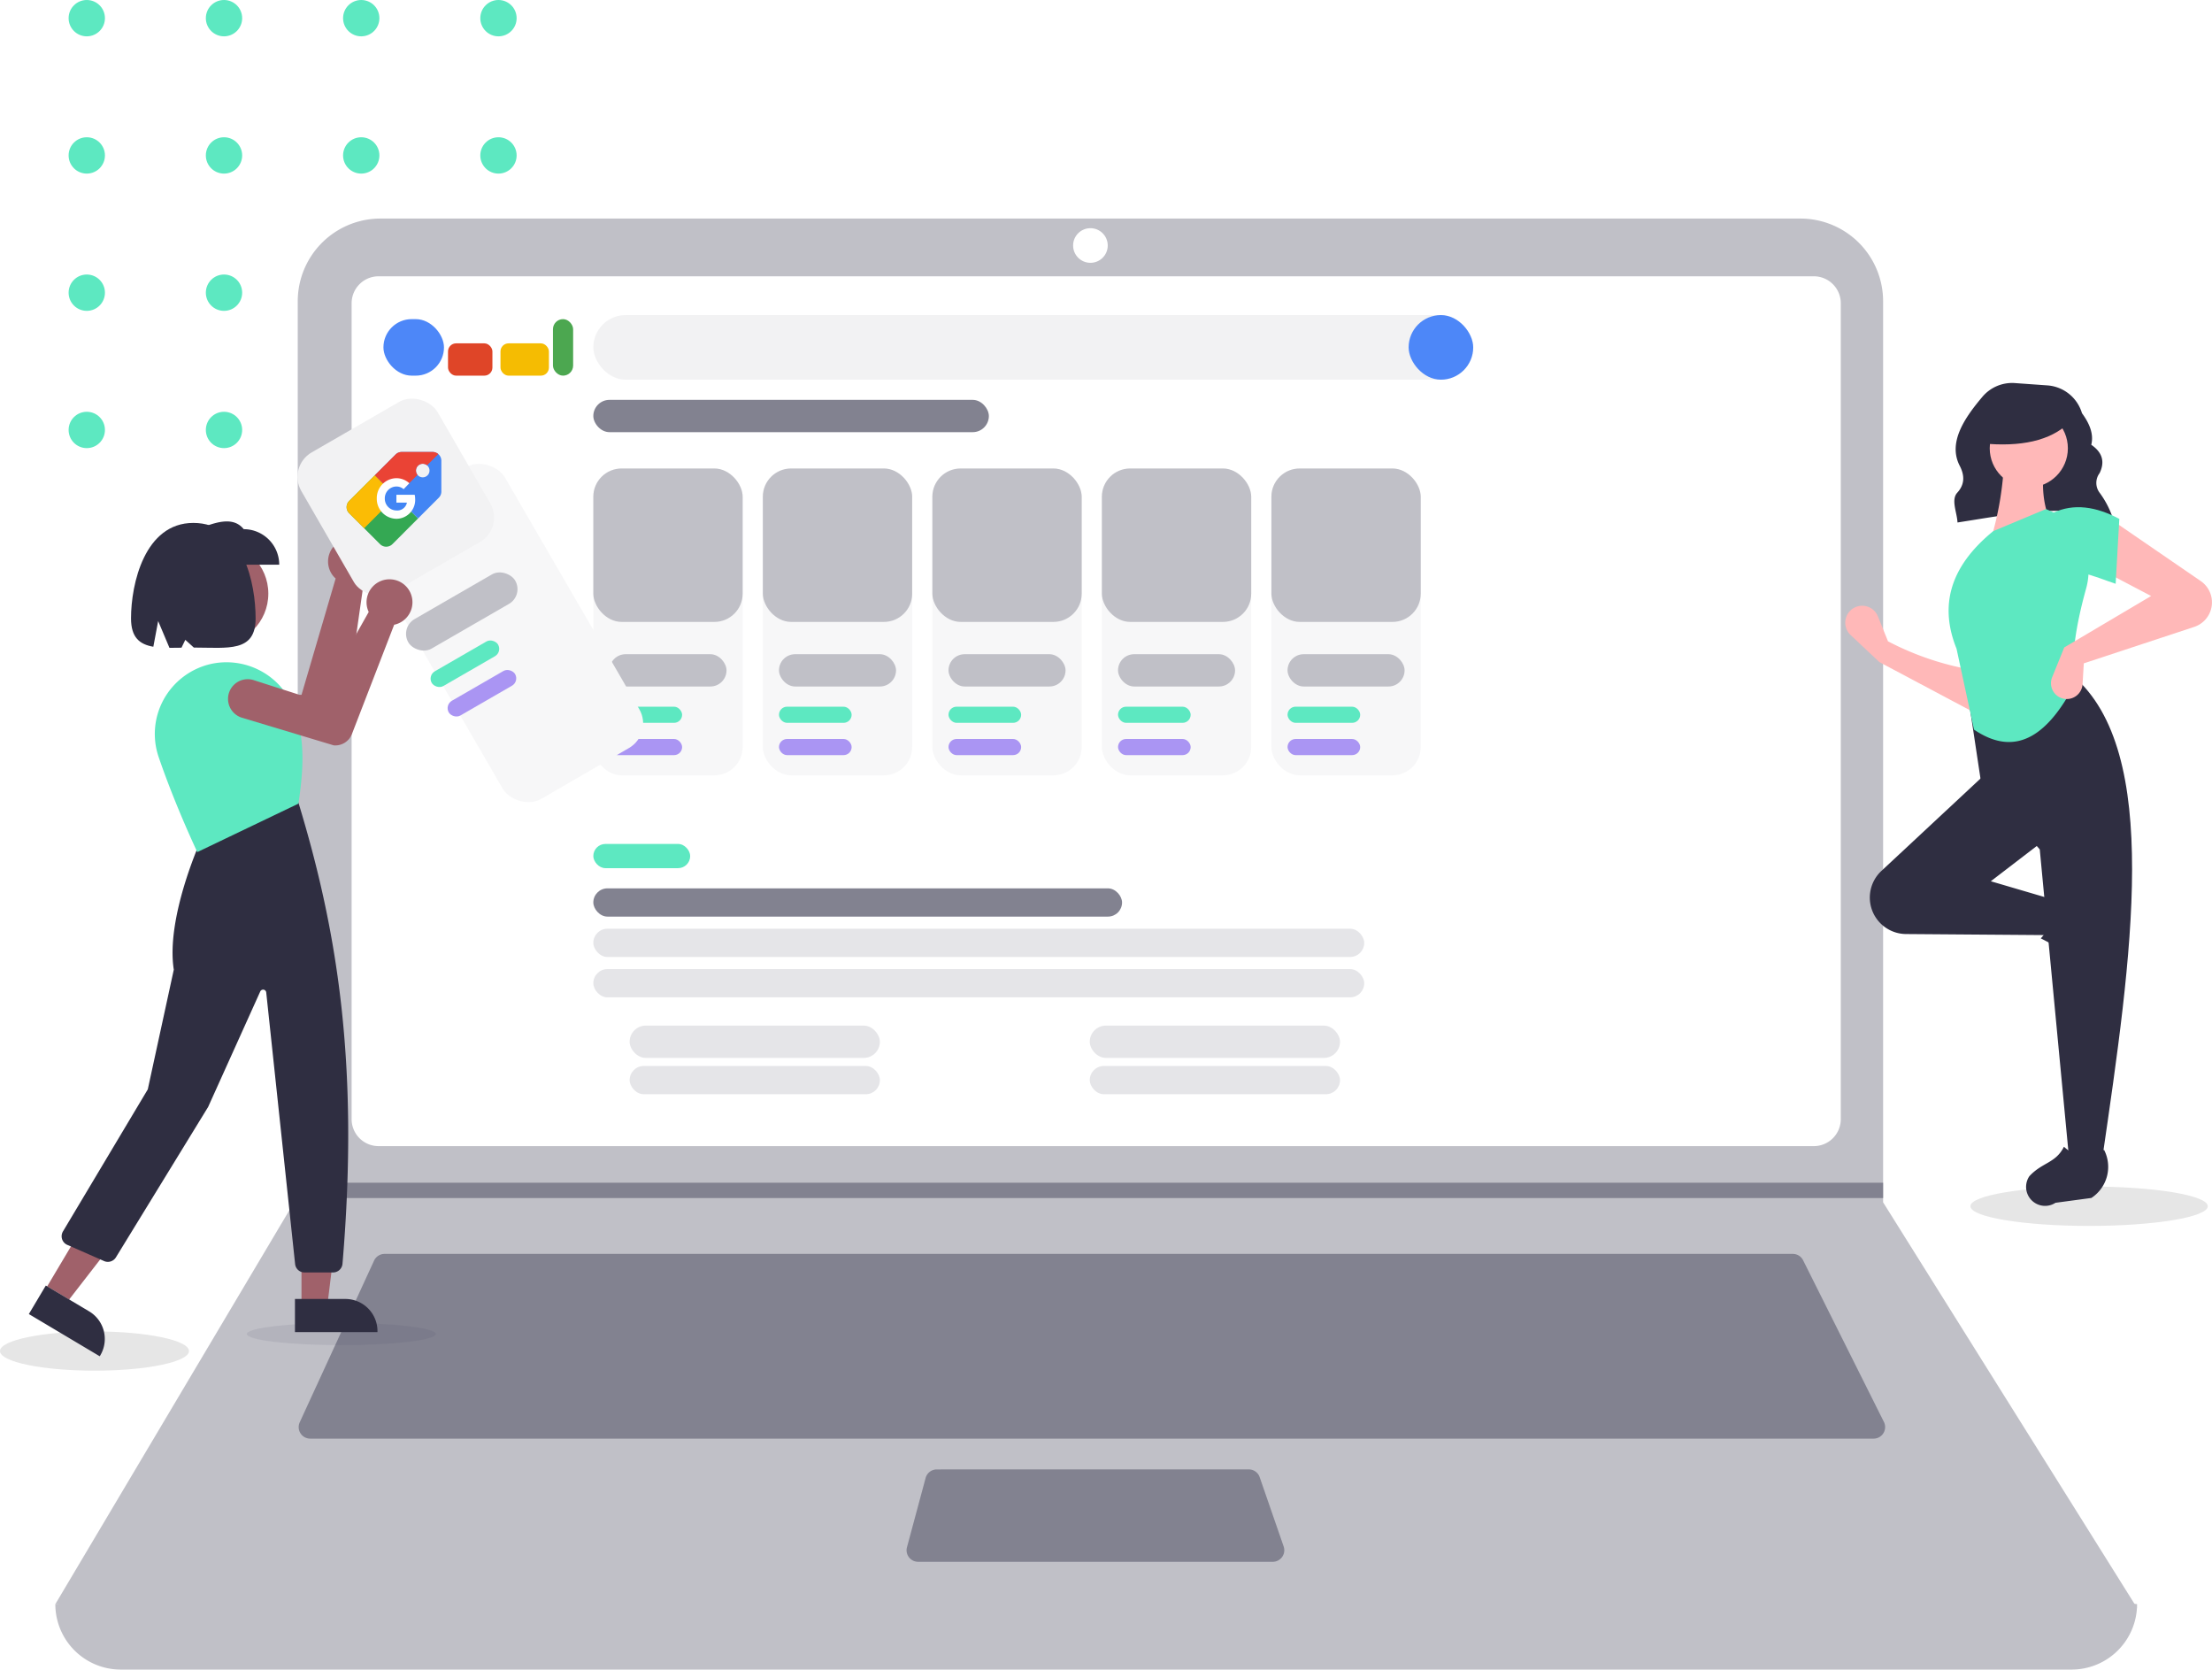 <?xml version="1.0" encoding="utf-8"?><svg xmlns="http://www.w3.org/2000/svg" xmlns:xlink="http://www.w3.org/1999/xlink" width="548.045" height="413.558" viewBox="0 0 548.045 413.558">
  <defs>
    <clipPath id="clip-path">
      <rect width="113" height="112" fill="none"/>
    </clipPath>
    <clipPath id="clip-path-2">
      <rect width="209" height="91" fill="none"/>
    </clipPath>
    <filter id="Rectangle_1529" x="39.153" y="64.055" width="169.857" height="184.909" filterUnits="userSpaceOnUse">
      <feOffset dx="16" dy="16" input="SourceAlpha"/>
      <feGaussianBlur stdDeviation="16" result="blur"/>
      <feFlood flood-color="#070723" flood-opacity="0.149"/>
      <feComposite operator="in" in2="blur"/>
      <feComposite in="SourceGraphic"/>
    </filter>
  </defs>
  <g id="Groupe_1894" data-name="Groupe 1894" transform="translate(278.625 -8.844)">
    <g id="Grille_de_répétition_39" data-name="Grille de répétition 39" transform="translate(-261.625 8.844)" clip-path="url(#clip-path)">
      <g transform="translate(-655 -193)">
        <circle id="Ellipse_8" data-name="Ellipse 8" cx="4.5" cy="4.5" r="4.5" transform="translate(655 193)" fill="#5de8c1"/>
      </g>
      <g transform="translate(-621 -193)">
        <circle id="Ellipse_8-2" data-name="Ellipse 8" cx="4.5" cy="4.5" r="4.5" transform="translate(655 193)" fill="#5de8c1"/>
      </g>
      <g transform="translate(-587 -193)">
        <circle id="Ellipse_8-3" data-name="Ellipse 8" cx="4.5" cy="4.5" r="4.5" transform="translate(655 193)" fill="#5de8c1"/>
      </g>
      <g transform="translate(-553 -193)">
        <circle id="Ellipse_8-4" data-name="Ellipse 8" cx="4.5" cy="4.5" r="4.5" transform="translate(655 193)" fill="#5de8c1"/>
      </g>
      <g transform="translate(-655 -159)">
        <circle id="Ellipse_8-5" data-name="Ellipse 8" cx="4.5" cy="4.5" r="4.5" transform="translate(655 193)" fill="#5de8c1"/>
      </g>
      <g transform="translate(-621 -159)">
        <circle id="Ellipse_8-6" data-name="Ellipse 8" cx="4.5" cy="4.5" r="4.5" transform="translate(655 193)" fill="#5de8c1"/>
      </g>
      <g transform="translate(-587 -159)">
        <circle id="Ellipse_8-7" data-name="Ellipse 8" cx="4.5" cy="4.5" r="4.5" transform="translate(655 193)" fill="#5de8c1"/>
      </g>
      <g transform="translate(-553 -159)">
        <circle id="Ellipse_8-8" data-name="Ellipse 8" cx="4.5" cy="4.5" r="4.5" transform="translate(655 193)" fill="#5de8c1"/>
      </g>
      <g transform="translate(-655 -125)">
        <circle id="Ellipse_8-9" data-name="Ellipse 8" cx="4.5" cy="4.5" r="4.5" transform="translate(655 193)" fill="#5de8c1"/>
      </g>
      <g transform="translate(-621 -125)">
        <circle id="Ellipse_8-10" data-name="Ellipse 8" cx="4.5" cy="4.5" r="4.5" transform="translate(655 193)" fill="#5de8c1"/>
      </g>
      <g transform="translate(-587 -125)">
        <circle id="Ellipse_8-11" data-name="Ellipse 8" cx="4.5" cy="4.5" r="4.5" transform="translate(655 193)" fill="#5de8c1"/>
      </g>
      <g transform="translate(-553 -125)">
        <circle id="Ellipse_8-12" data-name="Ellipse 8" cx="4.5" cy="4.5" r="4.5" transform="translate(655 193)" fill="#5de8c1"/>
      </g>
      <g transform="translate(-655 -91)">
        <circle id="Ellipse_8-13" data-name="Ellipse 8" cx="4.5" cy="4.5" r="4.5" transform="translate(655 193)" fill="#5de8c1"/>
      </g>
      <g transform="translate(-621 -91)">
        <circle id="Ellipse_8-14" data-name="Ellipse 8" cx="4.5" cy="4.5" r="4.5" transform="translate(655 193)" fill="#5de8c1"/>
      </g>
      <g transform="translate(-587 -91)">
        <circle id="Ellipse_8-15" data-name="Ellipse 8" cx="4.5" cy="4.5" r="4.5" transform="translate(655 193)" fill="#5de8c1"/>
      </g>
      <g transform="translate(-553 -91)">
        <circle id="Ellipse_8-16" data-name="Ellipse 8" cx="4.5" cy="4.5" r="4.5" transform="translate(655 193)" fill="#5de8c1"/>
      </g>
    </g>
    <g id="Groupe_1957" data-name="Groupe 1957">
      <g id="pc_screen" data-name="pc screen" transform="translate(-264.917 62.982)">
        <g id="Groupe_1896" data-name="Groupe 1896" transform="translate(0 0)">
          <path id="Tracé_6285" data-name="Tracé 6285" d="M898.065,646.078H414.707A16.207,16.207,0,0,1,398.5,629.871h0q262.825-30.545,515.772,0h0a16.207,16.207,0,0,1-16.207,16.207Z" transform="translate(-398.5 -286.659)" fill="#c0c0c7"/>
          <path id="Tracé_6286" data-name="Tracé 6286" d="M914.272,578.542,398.5,577.588l59.776-100.581.286-.477V254.865a20.487,20.487,0,0,1,20.49-20.488h351.81a20.487,20.487,0,0,1,20.488,20.49v223.19Z" transform="translate(-398.5 -234.377)" fill="#c0c0c7"/>
          <path id="Tracé_6287" data-name="Tracé 6287" d="M490.286,250.957a6.681,6.681,0,0,0-6.674,6.674V459.744a6.681,6.681,0,0,0,6.674,6.674H845.893a6.682,6.682,0,0,0,6.674-6.674V257.63a6.681,6.681,0,0,0-6.674-6.674Z" transform="translate(-410.203 -236.657)" fill="#fff"/>
          <path id="Tracé_6288" data-name="Tracé 6288" d="M489.685,531.718a2.868,2.868,0,0,0-2.6,1.665l-18.419,40.041a2.86,2.86,0,0,0,2.6,4.056H858.605a2.86,2.86,0,0,0,2.558-4.139L841.143,533.3a2.846,2.846,0,0,0-2.557-1.581Z" transform="translate(-408.112 -275.263)" fill="#828290"/>
          <circle id="Ellipse_491" data-name="Ellipse 491" cx="4.29" cy="4.29" r="4.29" transform="translate(252.166 2.383)" fill="#fff"/>
          <path id="Tracé_6289" data-name="Tracé 6289" d="M650.507,593.619a2.864,2.864,0,0,0-2.761,2.116l-4.62,17.161a2.86,2.86,0,0,0,2.761,3.6h87.866a2.859,2.859,0,0,0,2.7-3.8l-5.94-17.161a2.862,2.862,0,0,0-2.7-1.924Z" transform="translate(-432.124 -283.775)" fill="#828290"/>
          <path id="Tracé_6290" data-name="Tracé 6290" d="M657.379,337.135v3.813H264.306l.3-.476v-3.337Z" transform="translate(-204.53 -98.317)" fill="#828290"/>
        </g>
        <g id="Groupe_1924" data-name="Groupe 1924" transform="translate(81.193 24.157)">
          <g id="Groupe_1923" data-name="Groupe 1923" transform="translate(0 0)">
            <rect id="Rectangle_1522" data-name="Rectangle 1522" width="98" height="8" rx="4" transform="translate(52.1 20.753)" fill="#828290"/>
            <g id="Groupe_1926" data-name="Groupe 1926" transform="translate(51.669 130.752)">
              <rect id="Rectangle_1530" data-name="Rectangle 1530" width="131" height="7" rx="3.5" transform="translate(0.431 11)" fill="#828290"/>
              <rect id="Rectangle_1537" data-name="Rectangle 1537" width="24" height="6" rx="3" transform="translate(0.431 0)" fill="#5de8c1"/>
              <rect id="Rectangle_1531" data-name="Rectangle 1531" width="191" height="7" rx="3.5" transform="translate(0.431 21)" fill="#e5e5e8"/>
              <rect id="Rectangle_1532" data-name="Rectangle 1532" width="191" height="7" rx="3.5" transform="translate(0.431 31)" fill="#e5e5e8"/>
              <rect id="Rectangle_1533" data-name="Rectangle 1533" width="62" height="8" rx="4" transform="translate(9.431 45)" fill="#e5e5e8"/>
              <rect id="Rectangle_1536" data-name="Rectangle 1536" width="62" height="8" rx="4" transform="translate(123.431 45)" fill="#e5e5e8"/>
              <rect id="Rectangle_1534" data-name="Rectangle 1534" width="62" height="7" rx="3.5" transform="translate(9.431 55)" fill="#e5e5e8"/>
              <rect id="Rectangle_1535" data-name="Rectangle 1535" width="62" height="7" rx="3.5" transform="translate(123.431 55)" fill="#e5e5e8"/>
            </g>
            <g id="Grille_de_répétition_40" data-name="Grille de répétition 40" transform="translate(52.1 37.753)" clip-path="url(#clip-path-2)">
              <g id="Groupe_1921" data-name="Groupe 1921" transform="translate(161.625 -140.893)">
                <g id="Groupe_1922" data-name="Groupe 1922">
                  <rect id="Rectangle_1529-2" data-name="Rectangle 1529" width="37" height="76" rx="7" transform="translate(-161.625 140.893)" fill="#f7f7f8"/>
                  <rect id="Rectangle_1523" data-name="Rectangle 1523" width="37" height="38" rx="7" transform="translate(-161.625 140.893)" fill="#c0c0c7"/>
                  <rect id="Rectangle_1524" data-name="Rectangle 1524" width="29" height="8" rx="4" transform="translate(-157.625 186.893)" fill="#c0c0c7"/>
                  <rect id="Rectangle_1527" data-name="Rectangle 1527" width="18" height="4" rx="2" transform="translate(-157.625 199.893)" fill="#5de8c1"/>
                  <rect id="Rectangle_1528" data-name="Rectangle 1528" width="18" height="4" rx="2" transform="translate(-157.625 207.893)" fill="#aa95f3"/>
                </g>
              </g>
              <g id="Groupe_1921-2" data-name="Groupe 1921" transform="translate(203.625 -140.893)">
                <g id="Groupe_1922-2" data-name="Groupe 1922">
                  <rect id="Rectangle_1529-3" data-name="Rectangle 1529" width="37" height="76" rx="7" transform="translate(-161.625 140.893)" fill="#f7f7f8"/>
                  <rect id="Rectangle_1523-2" data-name="Rectangle 1523" width="37" height="38" rx="7" transform="translate(-161.625 140.893)" fill="#c0c0c7"/>
                  <rect id="Rectangle_1524-2" data-name="Rectangle 1524" width="29" height="8" rx="4" transform="translate(-157.625 186.893)" fill="#c0c0c7"/>
                  <rect id="Rectangle_1527-2" data-name="Rectangle 1527" width="18" height="4" rx="2" transform="translate(-157.625 199.893)" fill="#5de8c1"/>
                  <rect id="Rectangle_1528-2" data-name="Rectangle 1528" width="18" height="4" rx="2" transform="translate(-157.625 207.893)" fill="#aa95f3"/>
                </g>
              </g>
              <g id="Groupe_1921-3" data-name="Groupe 1921" transform="translate(245.625 -140.893)">
                <g id="Groupe_1922-3" data-name="Groupe 1922">
                  <rect id="Rectangle_1529-4" data-name="Rectangle 1529" width="37" height="76" rx="7" transform="translate(-161.625 140.893)" fill="#f7f7f8"/>
                  <rect id="Rectangle_1523-3" data-name="Rectangle 1523" width="37" height="38" rx="7" transform="translate(-161.625 140.893)" fill="#c0c0c7"/>
                  <rect id="Rectangle_1524-3" data-name="Rectangle 1524" width="29" height="8" rx="4" transform="translate(-157.625 186.893)" fill="#c0c0c7"/>
                  <rect id="Rectangle_1527-3" data-name="Rectangle 1527" width="18" height="4" rx="2" transform="translate(-157.625 199.893)" fill="#5de8c1"/>
                  <rect id="Rectangle_1528-3" data-name="Rectangle 1528" width="18" height="4" rx="2" transform="translate(-157.625 207.893)" fill="#aa95f3"/>
                </g>
              </g>
              <g id="Groupe_1921-4" data-name="Groupe 1921" transform="translate(287.625 -140.893)">
                <g id="Groupe_1922-4" data-name="Groupe 1922">
                  <rect id="Rectangle_1529-5" data-name="Rectangle 1529" width="37" height="76" rx="7" transform="translate(-161.625 140.893)" fill="#f7f7f8"/>
                  <rect id="Rectangle_1523-4" data-name="Rectangle 1523" width="37" height="38" rx="7" transform="translate(-161.625 140.893)" fill="#c0c0c7"/>
                  <rect id="Rectangle_1524-4" data-name="Rectangle 1524" width="29" height="8" rx="4" transform="translate(-157.625 186.893)" fill="#c0c0c7"/>
                  <rect id="Rectangle_1527-4" data-name="Rectangle 1527" width="18" height="4" rx="2" transform="translate(-157.625 199.893)" fill="#5de8c1"/>
                  <rect id="Rectangle_1528-4" data-name="Rectangle 1528" width="18" height="4" rx="2" transform="translate(-157.625 207.893)" fill="#aa95f3"/>
                </g>
              </g>
              <g id="Groupe_1921-5" data-name="Groupe 1921" transform="translate(329.625 -140.893)">
                <g id="Groupe_1922-5" data-name="Groupe 1922">
                  <rect id="Rectangle_1529-6" data-name="Rectangle 1529" width="37" height="76" rx="7" transform="translate(-161.625 140.893)" fill="#f7f7f8"/>
                  <rect id="Rectangle_1523-5" data-name="Rectangle 1523" width="37" height="38" rx="7" transform="translate(-161.625 140.893)" fill="#c0c0c7"/>
                  <rect id="Rectangle_1524-5" data-name="Rectangle 1524" width="29" height="8" rx="4" transform="translate(-157.625 186.893)" fill="#c0c0c7"/>
                  <rect id="Rectangle_1527-5" data-name="Rectangle 1527" width="18" height="4" rx="2" transform="translate(-157.625 199.893)" fill="#5de8c1"/>
                  <rect id="Rectangle_1528-5" data-name="Rectangle 1528" width="18" height="4" rx="2" transform="translate(-157.625 207.893)" fill="#aa95f3"/>
                </g>
              </g>
            </g>
            <g id="Groupe_1920" data-name="Groupe 1920" transform="translate(51.669)">
              <rect id="Rectangle_1520" data-name="Rectangle 1520" width="218" height="16" rx="8" transform="translate(0.431 -0.247)" fill="#f2f2f3"/>
              <rect id="Rectangle_1521" data-name="Rectangle 1521" width="16" height="16" rx="8" transform="translate(202.431 -0.247)" fill="#4d87f8"/>
            </g>
            <g id="Groupe_1925" data-name="Groupe 1925" transform="translate(0 1.055)">
              <rect id="Rectangle_1539" data-name="Rectangle 1539" width="15" height="14" rx="7" transform="translate(0.1 -0.301)" fill="#4d87f8"/>
              <rect id="Rectangle_1540" data-name="Rectangle 1540" width="11" height="8" rx="2" transform="translate(16.1 5.699)" fill="#df4528"/>
              <rect id="Rectangle_1542" data-name="Rectangle 1542" width="5" height="14" rx="2.5" transform="translate(42.1 -0.301)" fill="#4ca750"/>
              <rect id="Rectangle_1541" data-name="Rectangle 1541" width="12" height="8" rx="2" transform="translate(29.1 5.699)" fill="#f5bc02"/>
            </g>
          </g>
        </g>
      </g>
      <g id="femme" transform="translate(178.556 103.707)">
        <ellipse id="Ellipse_490" data-name="Ellipse 490" cx="29.406" cy="4.88" rx="29.406" ry="4.88" transform="translate(31.011 199.043)" fill="#e6e6e6"/>
        <path id="Tracé_6284" data-name="Tracé 6284" d="M363.767,246.646c-11.182-4.756-25.11-1.743-38.713.349-.127-2.533-1.661-5.615-.054-7.382,1.953-2.147,1.773-4.4.6-6.671-3-5.8,1.3-11.974,5.647-17.107a9.626,9.626,0,0,1,8.034-3.372l8.051.575a9.642,9.642,0,0,1,8.562,6.892h0c1.923,2.615,2.951,5.222,2.3,7.816,2.88,1.968,3.363,4.343,2.069,7.021a4.036,4.036,0,0,0,.05,4.923,22.729,22.729,0,0,1,3.38,6.713Z" transform="translate(-297.244 -212.437)" fill="#2f2e41"/>
        <path id="Tracé_6296" data-name="Tracé 6296" d="M415.842,362.086,439.8,374.822l.3-10.613a70.945,70.945,0,0,1-22.136-7.277l-2.505-6.19a4.2,4.2,0,0,0-7.132-1.089h0a4.2,4.2,0,0,0,.369,5.722Z" transform="translate(-407.373 -292.94)" fill="#ffb8b8"/>
        <path id="Tracé_6297" data-name="Tracé 6297" d="M341.244,539.836h0a4.707,4.707,0,0,0-.6-3.808l-5.262-8.076a9.2,9.2,0,0,0-11.93-3.147h0c2.211,3.764,1.9,7.067-.764,9.937a47.838,47.838,0,0,1,11.361,7.745,4.707,4.707,0,0,0,7.192-2.651Z" transform="translate(-274.244 -397.159)" fill="#2f2e41"/>
        <path id="Tracé_6298" data-name="Tracé 6298" d="M362.433,485.69h0a9.03,9.03,0,0,0,7.674,4.384l34.959.265,1.516-8.794L391.118,477l13.039-10.006L389.9,450.313l-25.885,24.126a9.03,9.03,0,0,0-1.586,11.251Z" transform="translate(-355.056 -353.573)" fill="#2f2e41"/>
        <path id="Tracé_6299" data-name="Tracé 6299" d="M338.269,510.438h8.187c7.351-50.387,14.833-100.915-7.277-119.774L313.1,394.909l3.336,22.136,14.555,16.677Z" transform="translate(-282.801 -318.182)" fill="#2f2e41"/>
        <path id="Tracé_6300" data-name="Tracé 6300" d="M331.124,692.112h0a4.707,4.707,0,0,0,3.808-.6l8.89-1.195a9.2,9.2,0,0,0,3.148-11.93h0c-3.765,2.211-7.067,1.9-9.937-.764-2.028,4.094-5.369,3.845-8.559,7.294a4.707,4.707,0,0,0,2.651,7.192Z" transform="translate(-282.853 -488.44)" fill="#2f2e41"/>
        <path id="Tracé_6301" data-name="Tracé 6301" d="M361.892,277.378l15.161-3.639c-2.518-5.154-2.725-10.889-1.516-16.981l-10.31-.3A79.153,79.153,0,0,1,361.892,277.378Z" transform="translate(-325.83 -238.553)" fill="#ffb8b8"/>
        <path id="Tracé_6302" data-name="Tracé 6302" d="M345.9,343.875c11.037,7.521,18.835.257,24.786-10.949-.827-6.857.512-15.064,2.992-23.981a16.323,16.323,0,0,0-9.966-19.684h0l-13.039,5.458c-11.071,9.025-13.251,18.8-9.1,29.11Z" transform="translate(-314.005 -258.018)" fill="#5de8c1"/>
        <path id="Tracé_6303" data-name="Tracé 6303" d="M277.1,308.4l12.129,6.368L267.7,327.508l-3,7.389a3.919,3.919,0,0,0,2.354,5.177h0a3.919,3.919,0,0,0,5.19-3.475l.3-5.15,27.363-9.03a6.4,6.4,0,0,0,4.015-3.909h0a6.4,6.4,0,0,0-2.4-7.443l-22-15.1Z" transform="translate(-213.445 -262)" fill="#ffb8b8"/>
        <path id="Tracé_6304" data-name="Tracé 6304" d="M320.883,304.946c5.059-2.217,9.658.191,15.465,2.123l.91-16.071c-5.765-3.073-11.262-3.9-16.374-1.516Z" transform="translate(-269.357 -257.329)" fill="#5de8c1"/>
        <ellipse id="Ellipse_495" data-name="Ellipse 495" cx="9.68" cy="9.68" rx="9.68" ry="9.68" transform="translate(35.795 6.502)" fill="#ffb8b8"/>
        <path id="Tracé_6305" data-name="Tracé 6305" d="M351.5,236.552c9.584.939,16.887-.629,21.554-5.092v-3.594H352.313Z" transform="translate(-317.605 -221.591)" fill="#2f2e41"/>
      </g>
      <g id="porteuse" transform="translate(-278.625 104.899)">
        <g id="Groupe_1928" data-name="Groupe 1928" transform="translate(0)">
          <g id="Groupe_1927" data-name="Groupe 1927" transform="translate(0 0)">
            <circle id="Ellipse_504" data-name="Ellipse 504" cx="12.702" cy="12.702" r="12.702" transform="translate(41.077 38.289)" fill="#a0616a"/>
            <ellipse id="Ellipse_505" data-name="Ellipse 505" cx="23.411" cy="4.86" rx="23.411" ry="4.86" transform="translate(0 233.743)" fill="#e6e6e6"/>
            <ellipse id="Ellipse_506" data-name="Ellipse 506" cx="23.411" cy="2.752" rx="23.411" ry="2.752" transform="translate(61.158 231.634)" fill="#45455a" opacity="0.1"/>
            <path id="Tracé_6337" data-name="Tracé 6337" d="M153.157,306.231q.188.15.364.317a5.694,5.694,0,0,1-.229,8.488,5.317,5.317,0,0,1-.446.336l-4.686,32.7a4.42,4.42,0,0,1-3.04,4.312l-.053.011L121.5,354.9a4.878,4.878,0,0,1-1.031-9.7l.087-.008,16.8-1.48,8.451-28.809a5.463,5.463,0,0,1-.533-.543,5.69,5.69,0,0,1,7.882-8.131Z" transform="translate(-62.649 -267.659)" fill="#a0616a"/>
            <path id="Tracé_6338" data-name="Tracé 6338" d="M154.853,629.016h6.341l3.016-24.456h-9.358Z" transform="translate(-80.154 -401.246)" fill="#a0616a"/>
            <path id="Tracé_6339" data-name="Tracé 6339" d="M151.9,645.4h12.487a7.957,7.957,0,0,1,7.957,7.957h0v.258H151.9Z" transform="translate(-78.822 -419.697)" fill="#2f2e41"/>
            <path id="Tracé_6340" data-name="Tracé 6340" d="M39.892,615.862l5.448,3.243,15.1-19.469L52.4,594.849Z" transform="translate(-28.211 -393.268)" fill="#a0616a"/>
            <path id="Tracé_6341" data-name="Tracé 6341" d="M35.824,628.428l10.728,6.388h0a7.956,7.956,0,0,1,2.766,10.908h0l-.132.222L31.621,635.488Z" transform="translate(-24.474 -406.047)" fill="#2f2e41"/>
            <path id="Tracé_6342" data-name="Tracé 6342" d="M113.7,537.3h-7.1a2.323,2.323,0,0,1-2.314-2.081l-7.158-67.281a.776.776,0,0,0-1.478-.237L82.743,496.293,59.882,533.57a2.339,2.339,0,0,1-2.921.913l-9.132-4.018a2.328,2.328,0,0,1-1.192-3.069,2.4,2.4,0,0,1,.132-.256l21.015-35.188L74.228,462.3c-2.027-12.857,6.663-31.973,6.751-32.164l.043-.093,23.937-9.356.12.147c9.44,30.979,15.193,64.318,10.945,114.33A2.343,2.343,0,0,1,113.7,537.3Z" transform="translate(-31.169 -318.167)" fill="#2f2e41"/>
            <path id="Tracé_6343" data-name="Tracé 6343" d="M99.088,404.715l-.111-.235c-.053-.112-5.376-11.338-9.479-23.336a17.7,17.7,0,0,1,1.227-14.183,17.892,17.892,0,0,1,11.409-8.773h0a17.913,17.913,0,0,1,20.791,10.728c3.254,8.139,2.217,16.826,1.241,23.657l-.019.137-.125.059Z" transform="translate(-50.199 -289.703)" fill="#5de8c1"/>
            <path id="Tracé_6344" data-name="Tracé 6344" d="M128.161,304.764H107.992v-8.792c4.427-1.759,8.759-3.254,11.377,0a8.792,8.792,0,0,1,8.792,8.792Z" transform="translate(-58.981 -260.948)" fill="#2f2e41"/>
            <path id="Tracé_6345" data-name="Tracé 6345" d="M93.235,294.724c-12.057,0-15.433,15.114-15.433,23.64,0,4.755,2.15,6.456,5.529,7.031l1.193-6.365,2.8,6.638c.949.005,1.947-.013,2.98-.032l.948-1.951,2.113,1.916c8.464.013,15.305,1.247,15.305-7.237C108.667,309.838,105.707,294.724,93.235,294.724Z" transform="translate(-45.34 -261.251)" fill="#2f2e41"/>
            <g id="Groupe_1929" data-name="Groupe 1929" transform="translate(71.153 19.507) rotate(-30)">
              <g transform="matrix(0.87, 0.5, -0.5, 0.87, -3.84, -135.66)" filter="url(#Rectangle_1529)">
                <rect id="Rectangle_1529-7" data-name="Rectangle 1529" width="39.015" height="80.138" rx="7" transform="translate(71.15 115.56) rotate(-30)" fill="#f7f7f8"/>
              </g>
              <rect id="Rectangle_1523-6" data-name="Rectangle 1523" width="39.015" height="40.069" rx="7" fill="#f2f2f3"/>
              <rect id="Rectangle_1524-6" data-name="Rectangle 1524" width="30.579" height="8.436" rx="4.218" transform="translate(4.218 48.505)" fill="#c0c0c7"/>
              <rect id="Rectangle_1527-6" data-name="Rectangle 1527" width="18.98" height="4.218" rx="2.109" transform="translate(4.218 62.213)" fill="#5de8c1"/>
              <rect id="Rectangle_1528-6" data-name="Rectangle 1528" width="18.98" height="4.218" rx="2.109" transform="translate(4.218 70.648)" fill="#aa95f3"/>
              <g id="google-shopping" transform="translate(14.558 4.233) rotate(30)">
                <path id="Tracé_6387" data-name="Tracé 6387" d="M11.877,6.287A1.677,1.677,0,1,0,10.2,4.61,1.677,1.677,0,0,0,11.877,6.287ZM0,5.775,5.143.632A2.166,2.166,0,0,1,6.68,0h7.628a2.172,2.172,0,0,1,2.18,2.179V9.808a2.131,2.131,0,0,1-.643,1.537l-5.135,5.14Z" transform="translate(6.984 0)" fill="#4285f4" fill-rule="evenodd"/>
                <path id="Tracé_6388" data-name="Tracé 6388" d="M17.693,10.709l-6.338,6.344a2.221,2.221,0,0,1-1.547.643,2.175,2.175,0,0,1-1.537-.643L.643,9.425A2.131,2.131,0,0,1,0,7.889,2.182,2.182,0,0,1,.643,6.341L6.984,0Z" transform="translate(0 5.775)" fill="#34a853" fill-rule="evenodd"/>
                <path id="Tracé_6389" data-name="Tracé 6389" d="M4.345,13.127l-3.7-3.7A2.13,2.13,0,0,1,0,7.889,2.182,2.182,0,0,1,.643,6.341L6.984,0l5.244,5.244Z" transform="translate(0 5.775)" fill="#fbbc05" fill-rule="evenodd"/>
                <path id="Tracé_6390" data-name="Tracé 6390" d="M15.735.528A2.172,2.172,0,0,0,14.308,0H6.68A2.166,2.166,0,0,0,5.143.632L0,5.775l5.244,5.244,5.341-5.341a1.677,1.677,0,0,1,2.36-2.36Z" transform="translate(6.984 0)" fill="#ea4335" fill-rule="evenodd"/>
                <circle id="Ellipse_515" data-name="Ellipse 515" cx="3.405" cy="3.405" r="3.405" transform="translate(8.819 8.208)" fill="#4285f4"/>
                <path id="Tracé_6391" data-name="Tracé 6391" d="M9.39,4.115H4.861V6.058H7.468A2.444,2.444,0,0,1,4.861,8,2.918,2.918,0,0,1,1.988,5.03,2.918,2.918,0,0,1,4.861,2.058a2.753,2.753,0,0,1,1.79.663L8.064,1.257A4.747,4.747,0,0,0,4.861,0,4.933,4.933,0,0,0,0,5.03a4.933,4.933,0,0,0,4.861,5.03A4.671,4.671,0,0,0,9.5,5.03,4.31,4.31,0,0,0,9.39,4.115Z" transform="translate(7.475 6.497)" fill="#fff" fill-rule="evenodd"/>
              </g>
            </g>
            <path id="Tracé_6350" data-name="Tracé 6350" d="M166.637,323.148c.077.14.148.284.213.433a5.69,5.69,0,0,1-2.9,7.507,5.779,5.779,0,0,1-.6.228,5.362,5.362,0,0,1-.542.136l-10.469,27.082a4.42,4.42,0,0,1-4.475,2.8l-.053-.01-22.693-6.831a4.878,4.878,0,0,1,2.813-9.342l.085.027,16.056,5.154L156.5,328.29a5.329,5.329,0,0,1-.28-.707,5.69,5.69,0,0,1,10.418-4.435Z" transform="translate(-65.148 -272.76)" fill="#a0616a"/>
          </g>
        </g>
      </g>
    </g>
  </g>
</svg>
